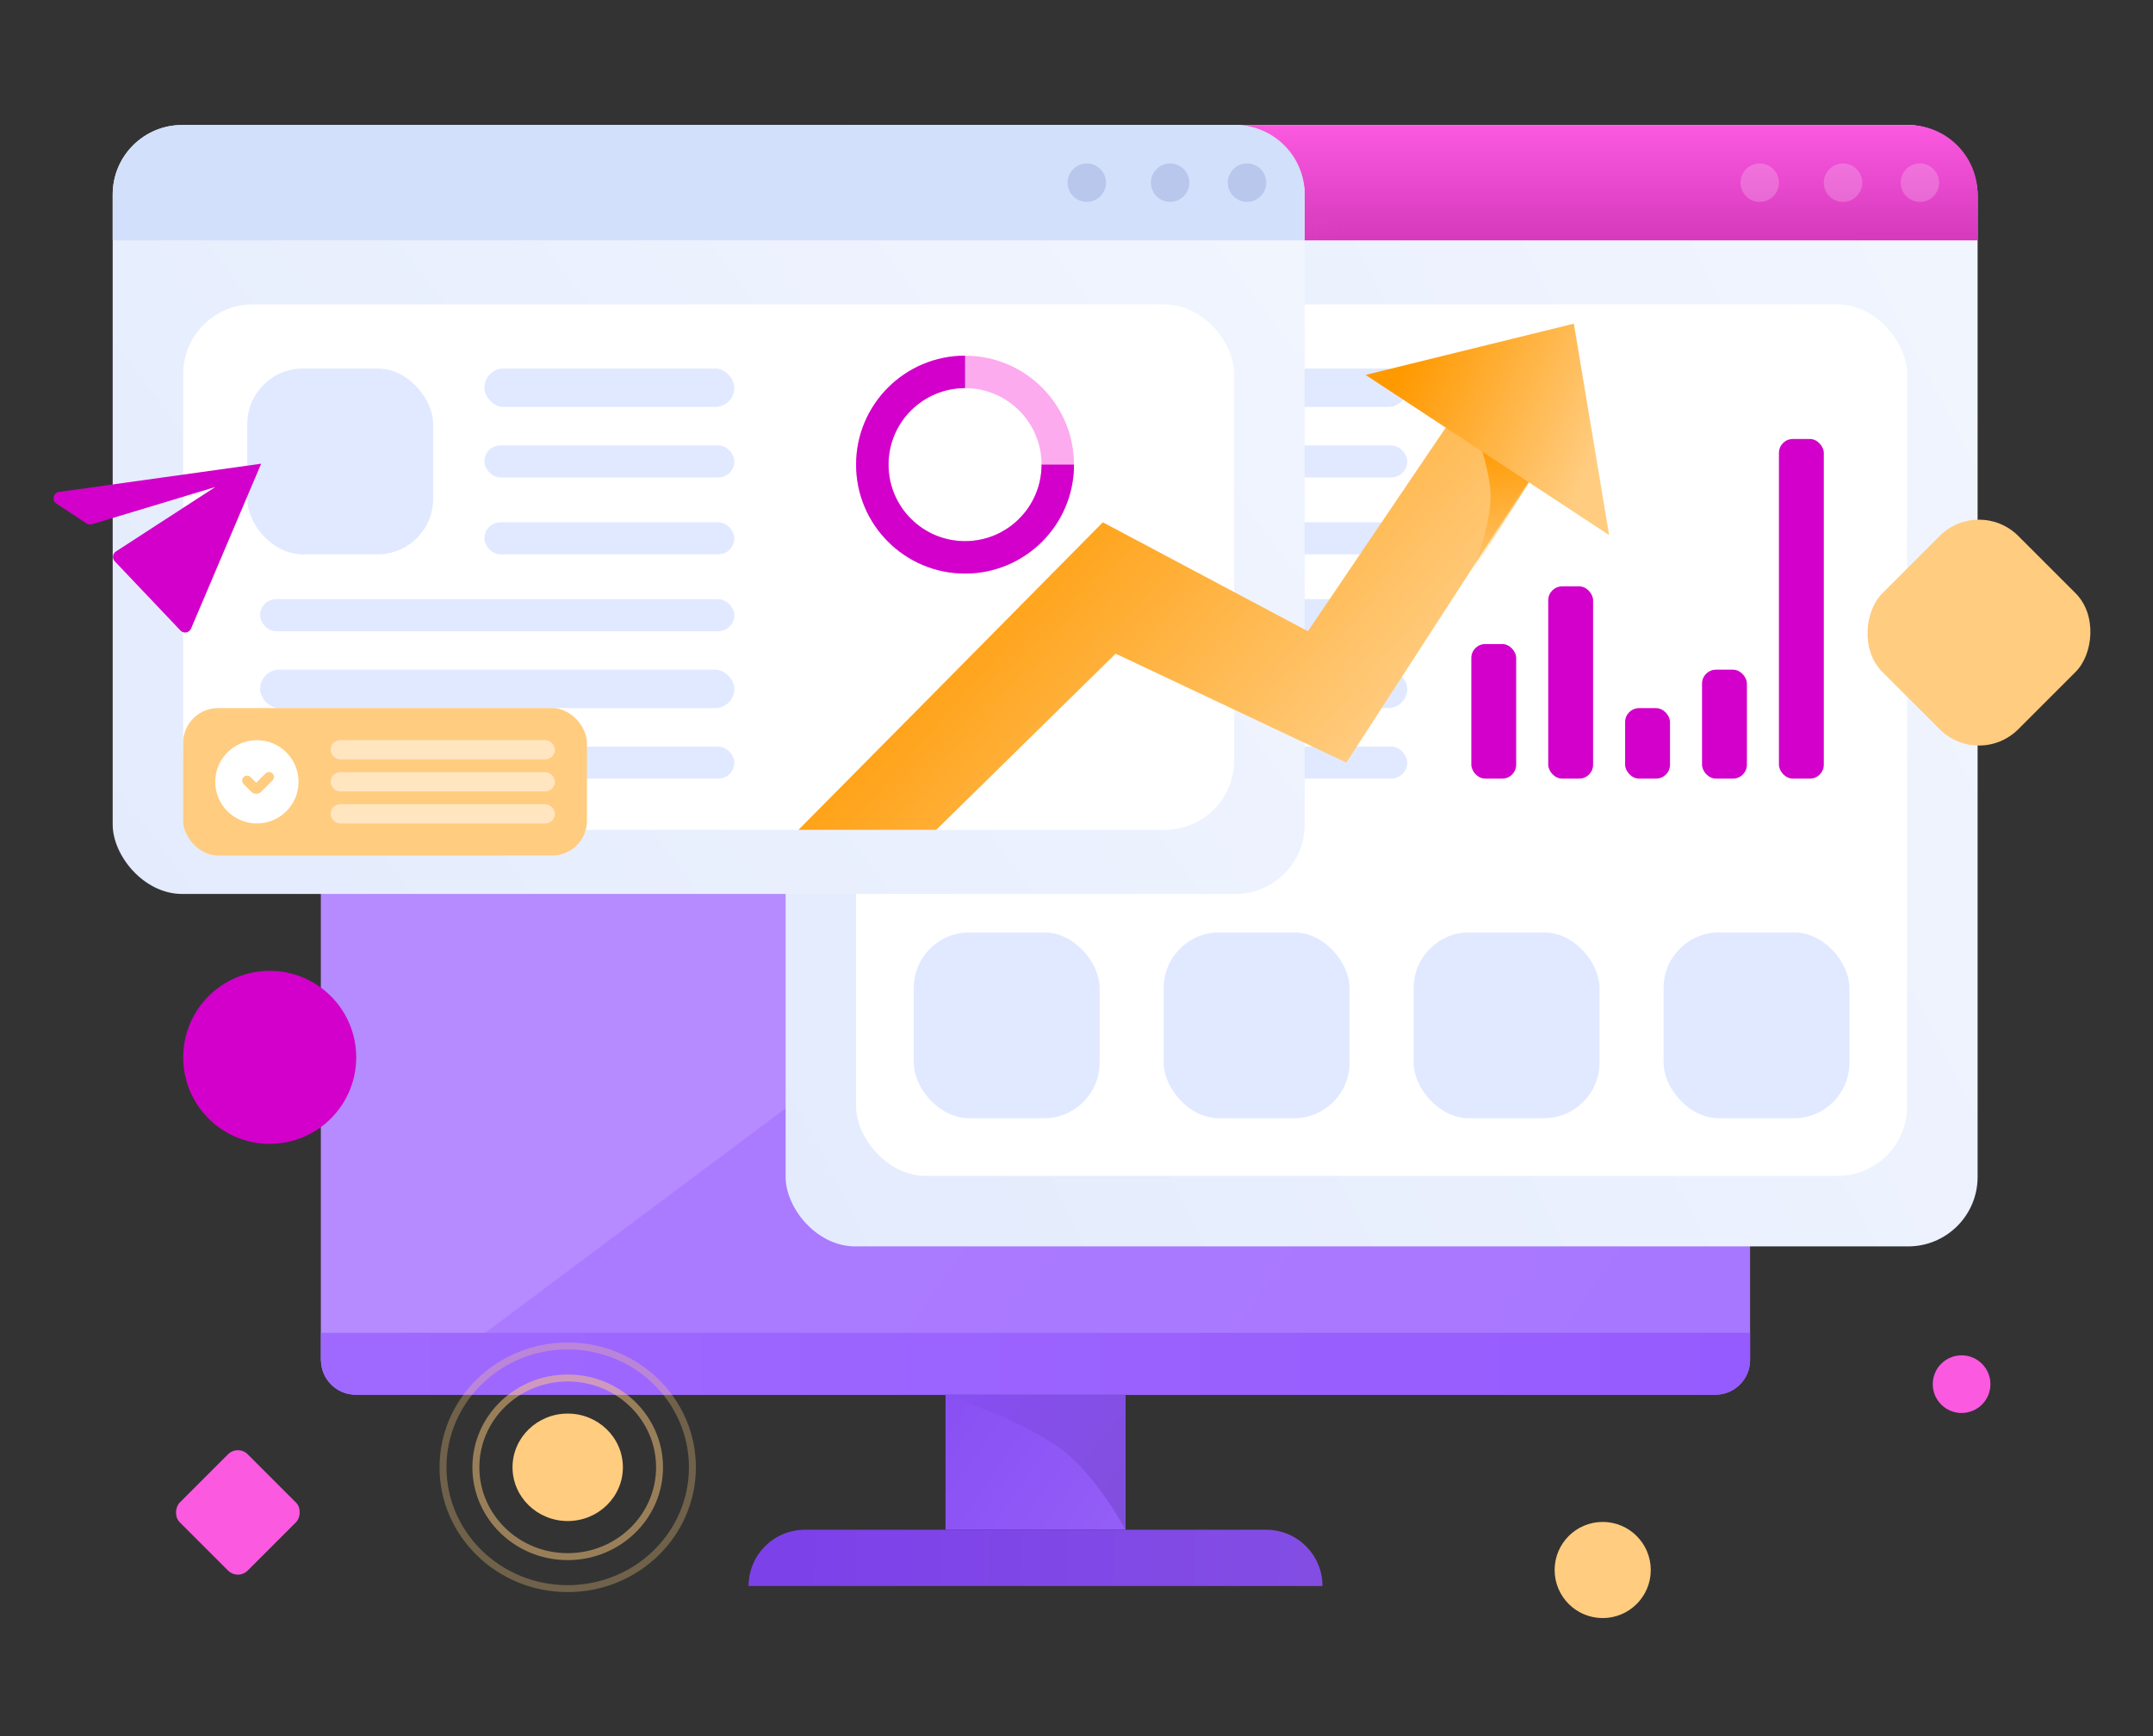 <?xml version="1.0" encoding="UTF-8"?> <svg xmlns="http://www.w3.org/2000/svg" width="310" height="250" viewBox="0 0 310 250" fill="none"><rect x="0" y="0" width="310" height="250" fill="#333333" stroke="none"/> <path d="M46.218 55.833H251.986V195.842C251.986 198.604 249.748 200.842 246.986 200.842H51.218C48.457 200.842 46.218 198.604 46.218 195.842V55.833Z" fill="url(#paint0_linear_518_2486)"></path> <path d="M46.218 55.833H251.986L66.066 194.767L46.218 195.982V55.833Z" fill="url(#paint1_linear_518_2486)"></path> <path d="M46.218 191.931H251.986V195.842C251.986 198.604 249.748 200.842 246.986 200.842H51.218C48.457 200.842 46.218 198.604 46.218 195.842V191.931Z" fill="url(#paint2_linear_518_2486)"></path> <rect x="136.141" y="200.842" width="25.924" height="19.443" fill="url(#paint3_linear_518_2486)"></rect> <path d="M136.141 200.842H162.064V220.285C162.064 220.285 158.143 212.891 153.153 208.943C147.737 204.658 136.141 200.842 136.141 200.842Z" fill="url(#paint4_linear_518_2486)"></path> <path d="M107.786 228.386C107.786 223.912 111.413 220.285 115.888 220.285H182.317C186.791 220.285 190.418 223.912 190.418 228.386V228.386H107.786V228.386Z" fill="url(#paint5_linear_518_2486)"></path> <rect x="113.115" y="18" width="171.631" height="161.481" rx="10" fill="url(#paint6_linear_518_2486)"></rect> <path d="M113.115 28C113.115 22.477 117.592 18 123.115 18H274.746C280.269 18 284.746 22.477 284.746 28V34.609H113.115V28Z" fill="url(#paint7_linear_518_2486)"></path> <path d="M114.038 24.921C115.319 30.212 141.871 30.729 155.69 30.729C166.826 30.729 273.673 34.609 273.673 34.609H113.164C113.164 34.609 113.035 20.777 114.038 24.921Z" fill="url(#paint8_linear_518_2486)"></path> <rect x="123.265" y="43.837" width="151.33" height="125.494" rx="10" fill="white"></rect> <circle cx="276.441" cy="26.305" r="2.768" fill="white" fill-opacity="0.2"></circle> <circle cx="265.368" cy="26.305" r="2.768" fill="white" fill-opacity="0.2"></circle> <circle cx="253.373" cy="26.305" r="2.768" fill="white" fill-opacity="0.2"></circle> <rect x="166.634" y="53.065" width="35.987" height="5.536" rx="2.768" fill="#E0E9FF"></rect> <rect x="134.338" y="86.283" width="68.283" height="4.614" rx="2.307" fill="#E0E9FF"></rect> <rect x="132.493" y="53.065" width="26.76" height="26.76" rx="8" fill="#E0E9FF"></rect> <rect x="166.634" y="75.21" width="35.987" height="4.614" rx="2.307" fill="#E0E9FF"></rect> <rect x="134.338" y="107.506" width="68.283" height="4.614" rx="2.307" fill="#E0E9FF"></rect> <rect x="166.634" y="64.138" width="35.987" height="4.614" rx="2.307" fill="#E0E9FF"></rect> <rect x="134.338" y="96.434" width="68.283" height="5.536" rx="2.768" fill="#E0E9FF"></rect> <rect x="211.849" y="92.742" width="6.459" height="19.378" rx="2" fill="#D200CA"></rect> <rect x="222.922" y="84.438" width="6.459" height="27.682" rx="2" fill="#D200CA"></rect> <rect x="233.995" y="101.97" width="6.459" height="10.15" rx="2" fill="#D200CA"></rect> <rect x="245.068" y="96.434" width="6.459" height="15.687" rx="2" fill="#D200CA"></rect> <rect x="256.141" y="63.215" width="6.459" height="48.906" rx="2" fill="#D200CA"></rect> <rect x="284.943" y="71.519" width="27.682" height="27.682" rx="8" transform="rotate(45 284.943 71.519)" fill="#FFCC80"></rect> <rect x="34.249" y="208" width="13.841" height="13.841" rx="2" transform="rotate(45 34.249 208)" fill="#FA59E0"></rect> <circle cx="6.921" cy="6.921" r="6.921" transform="matrix(-1 0 0 1 237.686 219.159)" fill="#FFCC80"></circle> <circle cx="4.152" cy="4.152" r="4.152" transform="matrix(-1 0 0 1 286.592 195.167)" fill="#FA59E0"></circle> <circle cx="12.457" cy="12.457" r="12.457" transform="matrix(-1 0 0 1 51.291 139.802)" fill="#D200CA"></circle> <ellipse cx="7.945" cy="7.736" rx="7.945" ry="7.736" transform="matrix(-1 0 0 1 89.686 203.556)" fill="#FFCC80"></ellipse> <path d="M68.519 211.292C68.519 218.384 74.426 224.155 81.742 224.155C89.057 224.155 94.965 218.384 94.965 211.292C94.965 204.201 89.057 198.43 81.742 198.43C74.426 198.43 68.519 204.201 68.519 211.292Z" stroke="#FFCC80" stroke-opacity="0.5"></path> <path d="M63.787 211.292C63.787 220.929 71.813 228.763 81.742 228.763C91.671 228.763 99.697 220.929 99.697 211.292C99.697 201.656 91.671 193.822 81.742 193.822C71.813 193.822 63.787 201.656 63.787 211.292Z" stroke="#FFCC80" stroke-opacity="0.3"></path> <rect x="16.226" y="18" width="171.631" height="110.73" rx="10" fill="url(#paint9_linear_518_2486)"></rect> <path d="M16.226 28C16.226 22.477 20.704 18 26.226 18H177.857C183.38 18 187.857 22.477 187.857 28V34.609H16.226V28Z" fill="#D3E0FB"></path> <rect x="26.377" y="43.837" width="151.33" height="75.665" rx="10" fill="white"></rect> <circle cx="179.553" cy="26.305" r="2.768" fill="#B9C7EC"></circle> <circle cx="168.48" cy="26.305" r="2.768" fill="#B9C7EC"></circle> <circle cx="156.484" cy="26.305" r="2.768" fill="#B9C7EC"></circle> <rect x="69.746" y="53.065" width="35.987" height="5.536" rx="2.768" fill="#E0E9FF"></rect> <rect x="37.45" y="86.283" width="68.283" height="4.614" rx="2.307" fill="#E0E9FF"></rect> <rect x="35.604" y="53.065" width="26.76" height="26.76" rx="8" fill="#E0E9FF"></rect> <rect x="131.57" y="134.266" width="26.76" height="26.76" rx="8" fill="#E0E9FF"></rect> <rect x="167.557" y="134.266" width="26.76" height="26.76" rx="8" fill="#E0E9FF"></rect> <rect x="203.544" y="134.266" width="26.76" height="26.76" rx="8" fill="#E0E9FF"></rect> <rect x="239.531" y="134.266" width="26.76" height="26.76" rx="8" fill="#E0E9FF"></rect> <rect x="69.746" y="75.21" width="35.987" height="4.614" rx="2.307" fill="#E0E9FF"></rect> <rect x="37.45" y="107.506" width="68.283" height="4.614" rx="2.307" fill="#E0E9FF"></rect> <rect x="69.746" y="64.138" width="35.987" height="4.614" rx="2.307" fill="#E0E9FF"></rect> <rect x="37.45" y="96.434" width="68.283" height="5.536" rx="2.768" fill="#E0E9FF"></rect> <rect x="26.377" y="101.97" width="58.133" height="21.223" rx="5" fill="#FFCC80"></rect> <circle cx="36.989" cy="112.582" r="5.998" fill="white"></circle> <path d="M35.077 112.902C34.8 112.624 34.8 112.174 35.077 111.897V111.897C35.355 111.619 35.805 111.619 36.082 111.897L36.898 112.713L38.226 111.386C38.504 111.108 38.954 111.108 39.231 111.386V111.386C39.509 111.663 39.509 112.113 39.231 112.391L37.606 114.016C37.215 114.407 36.582 114.407 36.191 114.016L35.077 112.902Z" fill="#FFCC80"></path> <rect x="47.6" y="106.584" width="32.296" height="2.768" rx="1.384" fill="white" fill-opacity="0.5"></rect> <rect x="47.6" y="111.198" width="32.296" height="2.768" rx="1.384" fill="white" fill-opacity="0.5"></rect> <rect x="47.6" y="115.811" width="32.296" height="2.768" rx="1.384" fill="white" fill-opacity="0.5"></rect> <path d="M158.791 75.21C145.565 88.59 118.282 116.18 114.961 119.502H134.8L160.637 94.127L193.855 109.813L220.154 69.212L208.619 60.908L188.319 90.897L158.791 75.21Z" fill="url(#paint10_linear_518_2486)"></path> <path d="M212.869 63.215C212.869 63.215 214.498 67.893 214.617 71.028C214.794 75.687 211.849 82.592 211.849 82.592L220.615 68.751L212.869 63.215Z" fill="url(#paint11_linear_518_2486)"></path> <path d="M226.613 46.605L196.624 53.987L231.688 77.056L226.613 46.605Z" fill="url(#paint12_linear_518_2486)"></path> <path d="M12.458 75.379L8.136 72.525C7.423 72.054 7.673 70.952 8.519 70.834L37.603 66.775L27.51 90.518C27.248 91.132 26.443 91.278 25.984 90.794L16.523 80.828C16.115 80.399 16.209 79.703 16.716 79.396L30.991 70.135L13.281 75.479C13.007 75.577 12.702 75.54 12.458 75.379Z" fill="#D200CA"></path> <path fill-rule="evenodd" clip-rule="evenodd" d="M138.952 82.592C147.616 82.592 154.639 75.569 154.639 66.906C154.639 58.242 147.616 51.219 138.952 51.219C130.289 51.219 123.265 58.242 123.265 66.906C123.265 75.569 130.289 82.592 138.952 82.592ZM138.952 77.924C145.037 77.924 149.97 72.991 149.97 66.906C149.97 60.821 145.037 55.888 138.952 55.888C132.867 55.888 127.934 60.821 127.934 66.906C127.934 72.991 132.867 77.924 138.952 77.924Z" fill="#FA59E0" fill-opacity="0.5"></path> <path d="M138.952 82.592C147.616 82.592 154.639 75.569 154.639 66.906H149.97C149.97 72.991 145.037 77.924 138.952 77.924C132.867 77.924 127.934 72.991 127.934 66.906C127.934 60.821 132.867 55.888 138.952 55.888V51.219C130.289 51.219 123.265 58.242 123.265 66.906C123.265 75.569 130.289 82.592 138.952 82.592Z" fill="#D200CA"></path> <defs> <linearGradient id="paint0_linear_518_2486" x1="57.965" y1="59.883" x2="247.531" y2="193.146" gradientUnits="userSpaceOnUse"> <stop stop-color="#AC7DFF"></stop> <stop offset="1" stop-color="#A877FF"></stop> </linearGradient> <linearGradient id="paint1_linear_518_2486" x1="149.102" y1="55.833" x2="55.535" y2="188.286" gradientUnits="userSpaceOnUse"> <stop stop-color="#B58BFF" stop-opacity="0"></stop> <stop offset="0.5" stop-color="#B58BFF"></stop> <stop offset="1" stop-color="#B58BFF"></stop> </linearGradient> <linearGradient id="paint2_linear_518_2486" x1="50.674" y1="191.931" x2="251.986" y2="191.931" gradientUnits="userSpaceOnUse"> <stop stop-color="#9F69FF"></stop> <stop offset="1" stop-color="#965BFE"></stop> </linearGradient> <linearGradient id="paint3_linear_518_2486" x1="134.115" y1="200.842" x2="162.064" y2="220.285" gradientUnits="userSpaceOnUse"> <stop stop-color="#884EF3"></stop> <stop offset="1" stop-color="#945EF8"></stop> </linearGradient> <linearGradient id="paint4_linear_518_2486" x1="136.141" y1="198.817" x2="162.064" y2="220.285" gradientUnits="userSpaceOnUse"> <stop stop-color="#884EF3"></stop> <stop offset="1" stop-color="#804FDC"></stop> </linearGradient> <linearGradient id="paint5_linear_518_2486" x1="114.267" y1="222.715" x2="193.253" y2="224.336" gradientUnits="userSpaceOnUse"> <stop stop-color="#7D41EA"></stop> <stop offset="1" stop-color="#834EE3"></stop> </linearGradient> <linearGradient id="paint6_linear_518_2486" x1="273.474" y1="22.984" x2="83.173" y2="121.842" gradientUnits="userSpaceOnUse"> <stop stop-color="#F1F5FE"></stop> <stop offset="1" stop-color="#E3EBFD"></stop> </linearGradient> <linearGradient id="paint7_linear_518_2486" x1="198.931" y1="18" x2="198.931" y2="34.609" gradientUnits="userSpaceOnUse"> <stop stop-color="#FA59E0"></stop> <stop offset="1" stop-color="#D639BC"></stop> </linearGradient> <linearGradient id="paint8_linear_518_2486" x1="114.871" y1="27.907" x2="193.827" y2="34.196" gradientUnits="userSpaceOnUse"> <stop stop-color="#C931B0"></stop> <stop offset="1" stop-color="#FA59E0" stop-opacity="0"></stop> </linearGradient> <linearGradient id="paint9_linear_518_2486" x1="176.585" y1="21.418" x2="23.048" y2="137.734" gradientUnits="userSpaceOnUse"> <stop stop-color="#F1F5FE"></stop> <stop offset="1" stop-color="#E3EBFD"></stop> </linearGradient> <linearGradient id="paint10_linear_518_2486" x1="147.257" y1="64.137" x2="197.085" y2="107.968" gradientUnits="userSpaceOnUse"> <stop stop-color="#FF9900"></stop> <stop offset="1" stop-color="#FFCC80"></stop> </linearGradient> <linearGradient id="paint11_linear_518_2486" x1="215.079" y1="63.215" x2="216.232" y2="82.592" gradientUnits="userSpaceOnUse"> <stop stop-color="#FF9900"></stop> <stop offset="1" stop-color="#FF9900" stop-opacity="0"></stop> </linearGradient> <linearGradient id="paint12_linear_518_2486" x1="201.699" y1="53.526" x2="229.381" y2="65.983" gradientUnits="userSpaceOnUse"> <stop stop-color="#FF9900"></stop> <stop offset="1" stop-color="#FFCC80"></stop> </linearGradient> </defs> </svg> 